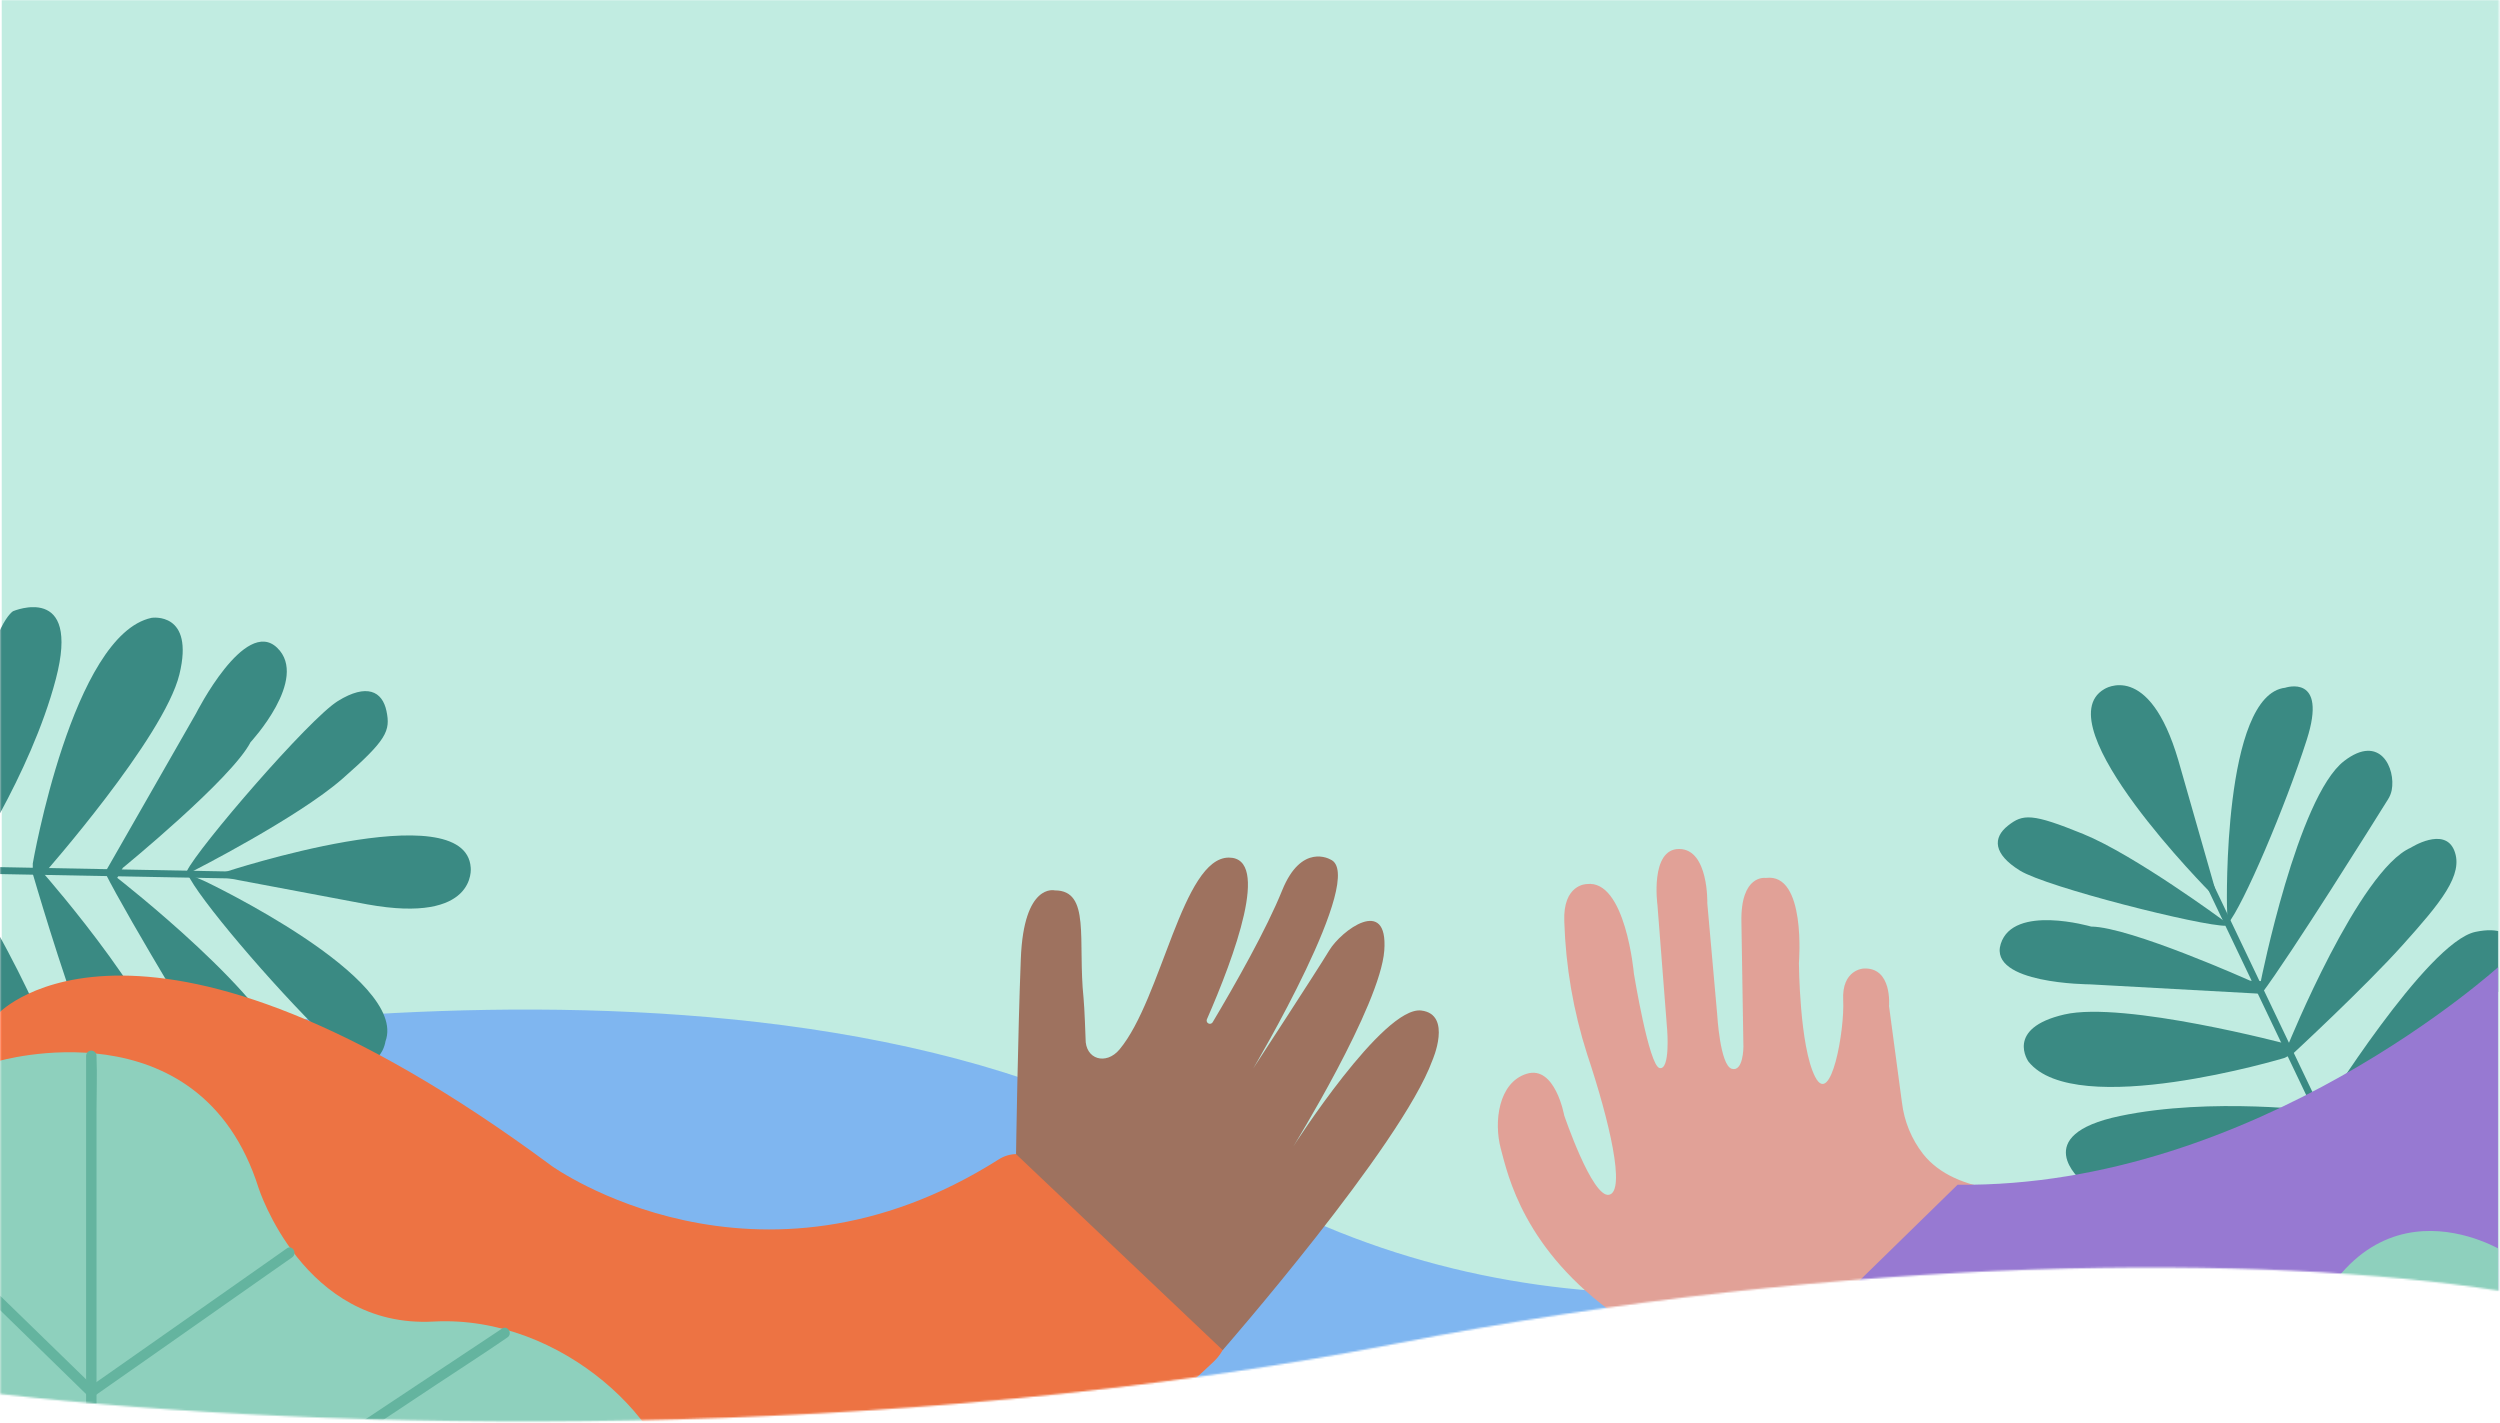 <svg width="1441" height="820" viewBox="0 0 1441 820" fill="none" xmlns="http://www.w3.org/2000/svg">
<mask id="mask0_1937_11552" style="mask-type:alpha" maskUnits="userSpaceOnUse" x="0" y="0" width="1441" height="820">
<path d="M804.5 774.5C513 832 190.167 825.333 0 803.5V0H1440.5V744C1306.5 722.667 1067.55 722.611 804.5 774.5Z" fill="white"/>
</mask>
<g mask="url(#mask0_1937_11552)">
<rect x="1" y="-284" width="1440" height="1325" fill="#C1ECE1"/>
<g opacity="0.7" clip-path="url(#clip0_1937_11552)">
<path d="M1277.78 515.864L1255.61 438.295C1238.59 380.303 1212.84 397.242 1212.84 397.242C1177.85 417.781 1274.42 514.808 1274.42 514.808" fill="#00615B"/>
<path d="M1283.62 522.126C1283.62 522.126 1281.05 400.481 1317.22 396.403C1317.22 396.403 1341.91 388.029 1329.6 426.466C1317.29 464.903 1292.93 522.126 1284 532.611L1283.62 522.126Z" fill="#00615B"/>
<path d="M1281.6 530.596C1281.6 530.596 1230.38 492.783 1200.82 480.738C1171.25 468.694 1166.04 469.054 1157.35 475.94C1148.66 482.826 1148.71 492.159 1164.29 501.804C1179.86 511.449 1269.12 533.907 1283.09 533.619" fill="#00615B"/>
<path d="M1296.98 565.266C1296.98 565.266 1227.62 534.219 1205.33 534.075C1205.33 534.075 1160.45 520.974 1153.22 544.08C1146 567.185 1204.56 567.377 1204.56 567.377L1303.54 572.823C1320.62 550.078 1368.55 473.42 1376.35 460.896C1377.44 459.24 1378.2 457.391 1378.58 455.449C1380.98 443.069 1371.98 422.603 1351.15 438.654C1324.42 459.144 1303.15 565.482 1303.15 565.482" fill="#00615B"/>
<path d="M1316.69 609.821C1316.69 609.821 1196.4 645.978 1169.21 611.908C1169.21 611.908 1155.48 592.714 1189.87 584.748C1224.26 576.782 1318.99 601.975 1318.99 601.975C1318.99 601.975 1359.79 501.54 1389.6 488.608C1389.6 488.608 1408.94 476.228 1414.61 490.167C1420.27 504.107 1406.86 520.231 1384.85 544.752C1362.84 569.273 1321.68 607.326 1321.68 607.326" fill="#00615B"/>
<path d="M1338.38 640.604C1338.38 640.604 1398.91 543.072 1426.8 537.146C1454.69 531.22 1451.52 554.325 1449.12 558.74C1436.64 582.277 1408.13 597.129 1371.36 620.354L1338.38 640.604Z" fill="#00615B"/>
<path d="M1338.38 640.604C1338.38 640.604 1274.81 632.182 1221.91 643.267C1169.02 654.352 1199.52 680.36 1199.52 680.36C1199.52 680.36 1209.89 687.558 1257.67 673.018C1285.5 664.682 1312.52 653.833 1338.38 640.604V640.604Z" fill="#00615B"/>
<path d="M1253.71 468.19L1387.15 747.757" stroke="#00615B" stroke-width="4" stroke-miterlimit="10"/>
<path d="M-1.416 990.111V611.764C-1.416 611.764 448.656 515.288 691.824 669.204C1030.08 883.27 1438.58 580.453 1438.58 580.453L1437.55 1009.93L1390.58 1042.01" fill="#639FF7"/>
<path d="M1278.05 668.052C1278.05 668.052 1146.05 712.775 1108.44 665.125C1101.8 656.564 1097.6 646.366 1096.3 635.613L1088.83 579.854C1088.83 579.854 1090.87 557.372 1074.14 558.26C1074.14 558.26 1061.52 558.836 1062.41 576.447C1063.3 594.057 1055.38 638.325 1046.28 620.738C1037.18 603.151 1036.9 555.045 1036.9 555.045C1036.9 555.045 1041.29 502.836 1017.82 506.051C1017.82 506.051 1003.15 503.652 1003.75 531.58L1004.9 603.415C1004.9 603.415 1004.9 618.074 998.16 616.035C991.416 613.996 989.784 584.652 989.784 584.652L984.096 520.711C984.096 520.711 984.96 489.52 967.944 489.352C950.928 489.184 955.344 521.598 955.344 521.598L960.984 594.033C960.984 594.033 962.736 616.923 956.592 615.627C950.448 614.332 941.784 561.187 941.784 561.187C941.784 561.187 936.984 506.651 914.568 509.578C914.568 509.578 900.768 509.578 901.656 531.172C902.468 557.182 906.911 582.952 914.856 607.733C927.768 646.434 937.152 686.623 927.48 688.662C917.808 690.701 901.608 642.907 901.608 642.907C901.608 642.907 896.376 613.876 880.008 618.914C863.64 623.953 860.952 646.77 865.056 662.102C869.16 677.433 878.256 720.453 932.256 758.578C986.256 796.703 1125.89 868.946 1125.89 868.946L1240.1 929.744L1278.05 668.052Z" fill="#EE8278"/>
<path d="M1441.2 556.34C1441.2 556.34 1300.8 684.799 1128.34 682.88L1005.07 803.349L1438.58 1043.28L1441.2 556.34Z" fill="#8548CC"/>
<path d="M127.152 505.355L211.752 521.286C275.184 532.755 271.32 500.101 271.32 500.101C268.44 456.913 129.72 502.644 129.72 502.644" fill="#00615B"/>
<path d="M118.32 508.066C118.32 508.066 235.608 563.706 222.192 600.224C222.192 600.224 218.376 627.768 187.584 597.68C156.792 567.593 113.784 517.04 108.072 503.58L118.32 508.066Z" fill="#00615B"/>
<path d="M111.24 502.092C111.24 502.092 171.768 471.309 197.376 448.875C222.984 426.442 225.144 421.307 222.768 409.863C220.392 398.418 211.44 393.787 194.784 404.056C178.128 414.325 114.12 488.656 107.712 502.116" fill="#00615B"/>
<path d="M70.776 500.244C70.776 500.244 133.536 448.947 144.408 427.809C144.408 427.809 178.344 391.268 159.744 373.369C141.144 355.47 113.016 411.182 113.016 411.182L60.528 502.932C74.064 530.092 124.32 612.388 132.528 625.8C133.563 627.56 134.913 629.113 136.512 630.383C147.216 638.468 170.976 639.764 165.696 612.268C158.904 576.998 67.584 506.003 67.584 506.003" fill="#00615B"/>
<path d="M18.889 497.725C18.889 497.725 41.785 365.763 87.385 356.118C87.385 356.118 112.321 352.279 103.393 388.773C94.465 425.266 25.297 503.651 25.297 503.651C25.297 503.651 101.593 590.53 99.697 625.128C99.697 625.128 102.289 649.457 86.257 648.186C70.225 646.914 61.273 626.424 48.433 593.769C35.593 561.115 18.889 503.651 18.889 503.651" fill="#00615B"/>
<path d="M-20.832 503.676C-20.832 503.676 43.32 607.973 35.64 637.389C27.96 666.804 7.44 652.744 4.248 648.306C-12.24 625.176 -12.84 590.842 -17.352 544.728L-20.832 503.676Z" fill="#00615B"/>
<path d="M-20.831 503.676C-20.831 503.676 17.569 447.124 32.185 391.388C46.801 335.652 7.561 352.279 7.561 352.279C7.561 352.279 -4.271 358.733 -13.199 411.278C-18.546 441.782 -21.101 472.709 -20.831 503.676V503.676Z" fill="#00615B"/>
<path d="M184.104 505.331L-146.304 499.021" stroke="#00615B" stroke-width="4" stroke-miterlimit="10"/>
<path d="M477.6 927.465C587.28 884.493 667.608 815.321 699.816 784.61C704.85 779.798 707.814 773.217 708.083 766.259C708.352 759.301 705.904 752.511 701.256 747.325C674.304 716.974 619.32 682.016 596.184 668.004C593.11 666.141 589.578 665.17 585.984 665.2C582.39 665.23 578.875 666.259 575.832 668.172C435.96 756.946 317.976 672.035 317.976 672.035C82.2 497.413 -0.288 583.572 -0.288 583.572L-1.416 1043.28L477.6 927.465Z" fill="#FF4000"/>
<path d="M704.76 778.204C704.76 778.204 807.72 660.302 825.6 611.26C825.6 611.26 837.288 584.724 819.264 582.469C797.328 579.662 745.392 660.926 745.392 660.926C745.392 660.926 795.6 579.59 797.904 547.847C800.208 516.104 773.088 536.306 766.152 547.847C759.216 559.387 722.304 615.939 722.304 615.939C722.304 615.939 788.664 504.011 766.728 495.35C766.728 495.35 750.192 485.609 739.032 513.225C729.984 535.634 712.248 566.945 698.928 589.307C698.673 589.683 698.288 589.954 697.847 590.067C697.406 590.181 696.939 590.13 696.533 589.924C696.127 589.718 695.81 589.371 695.641 588.949C695.472 588.526 695.464 588.056 695.616 587.627C711.504 551.302 732.528 494.342 708.312 494.318C681.528 494.318 669.72 575.535 645.312 604.878C637.584 614.164 625.464 610.709 625.728 598.616C625.728 598.496 625.104 580.573 624.576 575.463C621.096 542.088 628.8 513.225 608.016 513.225C608.016 513.225 590.136 508.618 588.408 552.477C586.68 596.337 585.648 665.245 585.648 665.245" fill="#8E3E28"/>
<path d="M-1.416 611.764C-1.416 611.764 115.008 577.31 149.04 684.727C149.04 684.727 174.936 765.8 249.84 761.745C324.744 757.69 389.784 822.543 389.784 867.122V1043.45L-1.416 1041.36V611.764Z" fill="#78C4AE"/>
<path d="M1443.06 721.341C1443.06 721.341 1359.25 668.556 1322.77 786.122C1322.77 786.122 1318.72 848.936 1241.68 865.155C1164.64 881.374 1111.86 964.414 1122.06 1043.45L1443.06 1043.28V721.341Z" fill="#78C4AE"/>
<path d="M1322.82 789.625L1387.62 829.885L1396.79 835.596C1397.24 835.873 1397.77 836.02 1398.3 836.02C1398.83 836.02 1399.36 835.873 1399.81 835.596L1438.98 809.539L1444.62 805.772C1447.81 803.637 1444.81 798.43 1441.6 800.59L1402.45 826.646L1396.79 830.413H1399.86L1335.06 790.153L1325.89 784.442C1322.6 782.403 1319.58 787.585 1322.87 789.625H1322.82Z" fill="#3C9C83"/>
<path d="M49.632 608.621V834.156C49.632 844.497 49.176 854.958 49.632 865.347V865.731C49.632 866.526 49.948 867.289 50.511 867.851C51.074 868.414 51.837 868.73 52.632 868.73C53.428 868.73 54.191 868.414 54.754 867.851C55.316 867.289 55.632 866.526 55.632 865.731V640.196C55.632 629.855 56.064 619.394 55.632 609.005C55.62 608.861 55.62 608.717 55.632 608.573C55.632 607.778 55.316 607.015 54.754 606.452C54.191 605.89 53.428 605.574 52.632 605.574C51.837 605.574 51.074 605.89 50.511 606.452C49.948 607.015 49.632 607.778 49.632 608.573V608.621Z" fill="#3C9C83"/>
<path d="M-3.528 751.692L43.68 797.734L50.496 804.404C50.972 804.867 51.585 805.162 52.244 805.244C52.902 805.326 53.569 805.192 54.144 804.86L92.664 777.868L154.176 734.681L168.408 724.723C171.552 722.516 168.552 717.31 165.384 719.541L126.984 746.533L65.472 789.721L51.24 799.678L54.864 800.158L7.536 754.115L0.696 747.469C-2.064 744.758 -6.312 749.004 -3.528 751.692Z" fill="#3C9C83"/>
<path d="M289.488 765.728L265.704 781.515L208.872 819.256L140.184 864.891L80.472 904.503L60.816 917.556C57.543 919.344 54.428 921.407 51.504 923.722C51.386 923.823 51.257 923.912 51.12 923.986L53.52 923.674L6.264 907.143L-0.408 904.743C-4.056 903.448 -5.64 909.254 -2.016 910.526L32.16 922.522L49.848 928.712C50.613 929.133 51.471 929.353 52.344 929.353C53.217 929.353 54.075 929.133 54.84 928.712C68.832 920.123 82.296 910.478 95.976 901.384L173.784 849.703L251.4 798.166C264.888 789.217 278.52 780.483 291.864 771.318L292.464 770.91C295.656 768.799 292.656 763.712 289.44 765.728H289.488Z" fill="#3C9C83"/>
<path d="M-1.416 891.451C-1.416 891.451 91.824 751.62 436.44 869.162C436.44 869.162 604.704 931.976 781.08 869.162C957.456 806.348 1247.33 1043.28 1247.33 1043.28H-1.416V891.451Z" fill="#00615B"/>
</g>
</g>
<defs>
<clipPath id="clip0_1937_11552">
<rect width="1440" height="691" fill="white" transform="translate(0 350)"/>
</clipPath>
</defs>
</svg>
